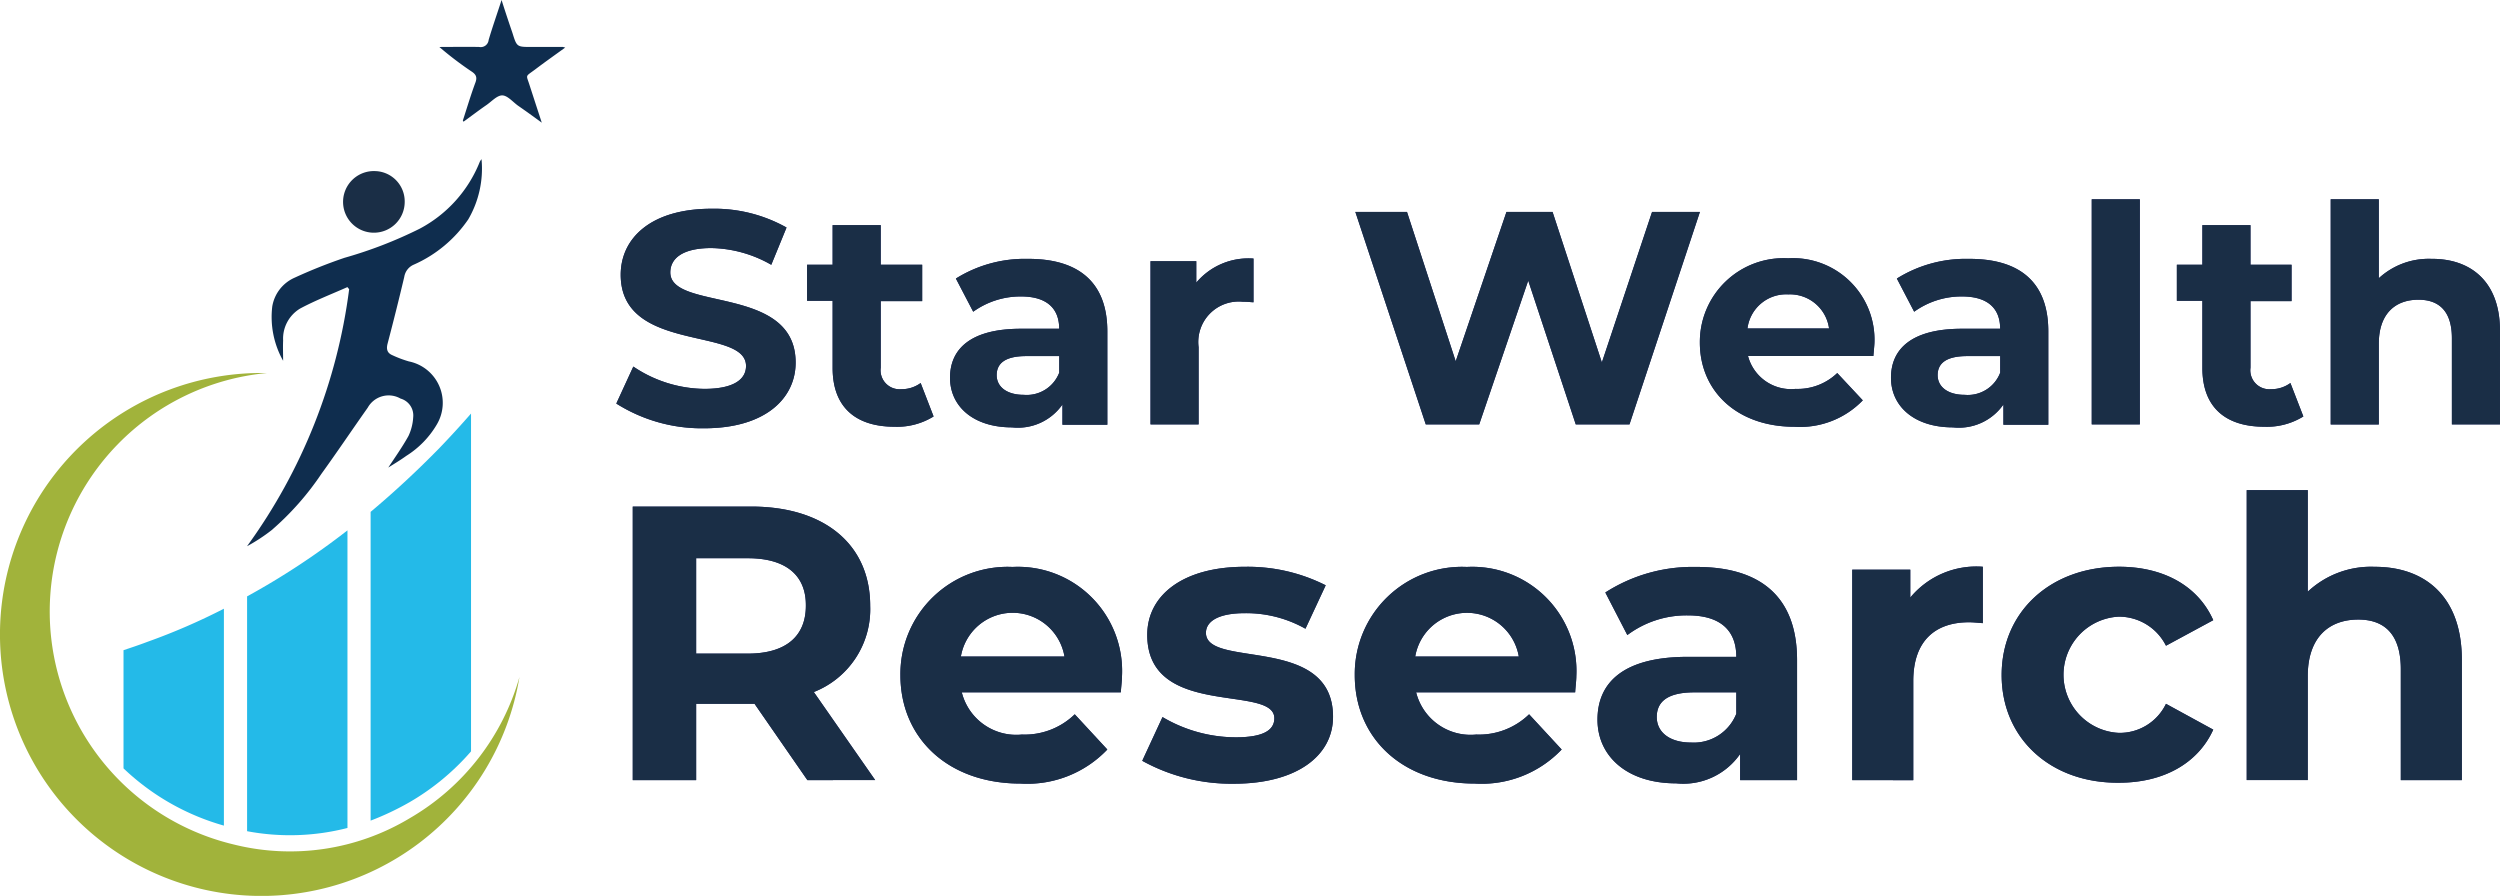 <?xml version="1.0" encoding="UTF-8"?>
<svg xmlns="http://www.w3.org/2000/svg" width="150.728" height="54.014" viewBox="0 0 150.728 54.014">
  <g id="logo" transform="translate(-11.214 -7.7)">
    <g id="Group_5" data-name="Group 5" transform="translate(11.214 7.7)">
      <path id="Path_1" data-name="Path 1" d="M59.352,215.1v13.077a14.442,14.442,0,0,1-6.052-3.451V217.6c.478-.159.956-.319,1.433-.5A38.279,38.279,0,0,0,59.352,215.1Z" transform="translate(-45.853 -178.4)" fill="#24bae8"></path>
      <path id="Path_2" data-name="Path 2" d="M101.452,188.4v17.943a13.923,13.923,0,0,1-6.052.195V192.381A45.171,45.171,0,0,0,101.452,188.4Z" transform="translate(-80.503 -156.424)" fill="#24bae8"></path>
      <path id="Path_3" data-name="Path 3" d="M143.552,148.6v20.368a14.6,14.6,0,0,1-3.7,3.061,16.7,16.7,0,0,1-2.354,1.115V154.528c1.433-1.2,2.831-2.5,4.158-3.858C142.3,150,142.933,149.308,143.552,148.6Z" transform="translate(-115.153 -123.667)" fill="#24bae8"></path>
      <path id="Path_4" data-name="Path 4" d="M27.3,134.783A14.44,14.44,0,0,0,25.279,163.2a14.006,14.006,0,0,0,10.635-1.575,14.357,14.357,0,0,0,6.618-8.512A15.765,15.765,0,1,1,27.3,134.783Z" transform="translate(-11.214 -112.292)" fill="#a1b33b"></path>
      <g id="Group_4" data-name="Group 4" transform="translate(14.897 0)">
        <g id="Group_3" data-name="Group 3">
          <g id="Group_1" data-name="Group 1" transform="translate(0 9.591)">
            <path id="Path_5" data-name="Path 5" d="M103.912,80.5c.407-.619.849-1.239,1.221-1.911a3.052,3.052,0,0,0,.283-1.133,1.053,1.053,0,0,0-.761-1.115,1.444,1.444,0,0,0-1.982.549c-.938,1.327-1.84,2.672-2.8,4a17,17,0,0,1-2.991,3.38,10.755,10.755,0,0,1-1.486.973,33.648,33.648,0,0,0,6.158-15.5c-.035-.035-.071-.088-.106-.124-.956.425-1.929.8-2.849,1.292a2.119,2.119,0,0,0-1.026,1.929c-.018.407,0,.832,0,1.221a5.38,5.38,0,0,1-.655-3.274,2.307,2.307,0,0,1,1.345-1.734,31.34,31.34,0,0,1,3.008-1.2,26.064,26.064,0,0,0,4.53-1.752,7.847,7.847,0,0,0,3.628-4.035.764.764,0,0,1,.106-.159,6.075,6.075,0,0,1-.8,3.628,7.775,7.775,0,0,1-3.274,2.725.967.967,0,0,0-.584.743q-.478,2.017-1.009,4.035c-.088.354,0,.566.3.69a6.687,6.687,0,0,0,.991.372,2.549,2.549,0,0,1,1.681,3.8,5.543,5.543,0,0,1-1.84,1.893C104.637,80.056,104.248,80.286,103.912,80.5Z" transform="translate(-95.4 -61.9)" fill="#0f2d4e"></path>
          </g>
          <path id="Path_6" data-name="Path 6" d="M162.316,14.973c.248-.761.478-1.54.761-2.3.124-.336.018-.5-.248-.672a20.594,20.594,0,0,1-1.929-1.469c.8,0,1.61-.018,2.407,0a.478.478,0,0,0,.566-.425c.23-.779.5-1.54.779-2.407.23.726.442,1.363.655,1.982.265.849.265.849,1.15.849h1.893c.018,0,.053.018.142.035-.637.46-1.239.885-1.823,1.327-.619.46-.531.283-.319.973.23.708.46,1.416.726,2.23-.531-.389-.973-.708-1.433-1.026-.319-.23-.637-.619-.956-.619s-.655.389-.973.6c-.46.319-.9.655-1.363.991A.092.092,0,0,0,162.316,14.973Z" transform="translate(-149.309 -7.7)" fill="#0f2d4e"></path>
          <g id="Group_2" data-name="Group 2" transform="translate(5.786 10.316)">
            <path id="Path_7" data-name="Path 7" d="M131.815,67.858A1.858,1.858,0,1,1,130.045,66,1.829,1.829,0,0,1,131.815,67.858Z" transform="translate(-128.098 -66)" fill="#1a2e46"></path>
          </g>
        </g>
      </g>
    </g>
    <g id="Group_8" data-name="Group 8" transform="translate(48.372 19.715)">
      <g id="Group_6" data-name="Group 6">
        <path id="Path_8" data-name="Path 8" d="M221.2,90.55l1.026-2.23a7.782,7.782,0,0,0,4.282,1.345c1.787,0,2.513-.584,2.513-1.38,0-2.389-7.556-.743-7.556-5.5,0-2.177,1.787-3.981,5.486-3.981a8.9,8.9,0,0,1,4.512,1.133l-.92,2.247a7.5,7.5,0,0,0-3.61-1.009c-1.787,0-2.477.655-2.477,1.469,0,2.354,7.556.726,7.556,5.433,0,2.141-1.8,3.964-5.521,3.964A9.657,9.657,0,0,1,221.2,90.55Z" transform="translate(-221.2 -78.234)" fill="#282f6c"></path>
        <path id="Path_9" data-name="Path 9" d="M293.827,95.937a4.169,4.169,0,0,1-2.353.619c-2.353,0-3.734-1.186-3.734-3.539V88.965H286.2V86.789h1.54V84.4h2.9v2.389h2.5v2.194h-2.5V93a1.144,1.144,0,0,0,1.239,1.292,1.916,1.916,0,0,0,1.168-.372Z" transform="translate(-274.698 -82.843)" fill="#282f6c"></path>
        <path id="Path_10" data-name="Path 10" d="M344.385,100.27V105.9h-2.707v-1.221a3.274,3.274,0,0,1-3.044,1.38c-2.336,0-3.734-1.274-3.734-2.991,0-1.734,1.239-2.955,4.282-2.955h2.3c0-1.221-.743-1.947-2.3-1.947a4.876,4.876,0,0,0-2.884.92l-1.044-2a7.83,7.83,0,0,1,4.318-1.186C342.615,95.882,344.385,97.279,344.385,100.27Zm-2.9,2.5v-1.009H339.5c-1.363,0-1.787.5-1.787,1.15,0,.708.619,1.186,1.628,1.186A2.1,2.1,0,0,0,341.483,102.765Z" transform="translate(-314.78 -92.307)" fill="#282f6c"></path>
        <path id="Path_11" data-name="Path 11" d="M409.411,95.8v2.637c-.248-.018-.425-.035-.655-.035a2.439,2.439,0,0,0-2.654,2.743V105.8h-2.9V95.959h2.76v1.292A4.108,4.108,0,0,1,409.411,95.8Z" transform="translate(-370.994 -92.226)" fill="#282f6c"></path>
        <path id="Path_12" data-name="Path 12" d="M493.775,79.9l-4.247,12.812h-3.238l-2.867-8.671-2.955,8.671h-3.221L473,79.9h3.114l2.937,9.007,3.061-9.007h2.778l2.973,9.078L490.89,79.9Z" transform="translate(-428.443 -79.139)" fill="#282f6c"></path>
        <path id="Path_13" data-name="Path 13" d="M600.858,101.593H593.3a2.681,2.681,0,0,0,2.867,1.982,3.444,3.444,0,0,0,2.513-.956l1.539,1.646a5.253,5.253,0,0,1-4.123,1.593c-3.451,0-5.7-2.141-5.7-5.079a5.053,5.053,0,0,1,5.326-5.079,4.917,4.917,0,0,1,5.2,5.114C600.911,101.044,600.876,101.363,600.858,101.593Zm-7.591-1.663h4.919a2.378,2.378,0,0,0-2.46-2.053A2.352,2.352,0,0,0,593.267,99.929Z" transform="translate(-525.068 -92.143)" fill="#282f6c"></path>
        <path id="Path_14" data-name="Path 14" d="M664.985,100.27V105.9h-2.707v-1.221a3.274,3.274,0,0,1-3.044,1.38c-2.336,0-3.734-1.274-3.734-2.991,0-1.734,1.239-2.955,4.282-2.955h2.3c0-1.221-.743-1.947-2.3-1.947a4.876,4.876,0,0,0-2.884.92l-1.044-2a7.83,7.83,0,0,1,4.318-1.186C663.233,95.882,664.985,97.279,664.985,100.27Zm-2.9,2.5v-1.009H660.1c-1.363,0-1.787.5-1.787,1.15,0,.708.619,1.186,1.628,1.186A2.088,2.088,0,0,0,662.083,102.765Z" transform="translate(-578.648 -92.307)" fill="#282f6c"></path>
        <path id="Path_15" data-name="Path 15" d="M723.9,75.6h2.9V89.172h-2.9Z" transform="translate(-634.945 -75.6)" fill="#282f6c"></path>
        <path id="Path_16" data-name="Path 16" d="M760.527,95.937a4.169,4.169,0,0,1-2.354.619c-2.353,0-3.734-1.186-3.734-3.539V88.965H752.9V86.789h1.539V84.4h2.9v2.389h2.477v2.194h-2.477V93a1.144,1.144,0,0,0,1.239,1.292,1.916,1.916,0,0,0,1.168-.372Z" transform="translate(-658.813 -82.843)" fill="#282f6c"></path>
        <path id="Path_17" data-name="Path 17" d="M815.51,83.528v5.645h-2.9v-5.2c0-1.593-.743-2.318-2.017-2.318-1.4,0-2.389.849-2.389,2.654v4.866h-2.9V75.6h2.9v4.76a4.449,4.449,0,0,1,3.168-1.168C813.723,79.174,815.51,80.537,815.51,83.528Z" transform="translate(-701.941 -75.6)" fill="#282f6c"></path>
      </g>
      <g id="Group_7" data-name="Group 7">
        <path id="Path_18" data-name="Path 18" d="M221.2,90.55l1.026-2.23a7.782,7.782,0,0,0,4.282,1.345c1.787,0,2.513-.584,2.513-1.38,0-2.389-7.556-.743-7.556-5.5,0-2.177,1.787-3.981,5.486-3.981a8.9,8.9,0,0,1,4.512,1.133l-.92,2.247a7.5,7.5,0,0,0-3.61-1.009c-1.787,0-2.477.655-2.477,1.469,0,2.354,7.556.726,7.556,5.433,0,2.141-1.8,3.964-5.521,3.964A9.657,9.657,0,0,1,221.2,90.55Z" transform="translate(-221.2 -78.234)" fill="#1a2e46"></path>
        <path id="Path_19" data-name="Path 19" d="M293.827,95.937a4.169,4.169,0,0,1-2.353.619c-2.353,0-3.734-1.186-3.734-3.539V88.965H286.2V86.789h1.54V84.4h2.9v2.389h2.5v2.194h-2.5V93a1.144,1.144,0,0,0,1.239,1.292,1.916,1.916,0,0,0,1.168-.372Z" transform="translate(-274.698 -82.843)" fill="#1a2e46"></path>
        <path id="Path_20" data-name="Path 20" d="M344.385,100.27V105.9h-2.707v-1.221a3.274,3.274,0,0,1-3.044,1.38c-2.336,0-3.734-1.274-3.734-2.991,0-1.734,1.239-2.955,4.282-2.955h2.3c0-1.221-.743-1.947-2.3-1.947a4.876,4.876,0,0,0-2.884.92l-1.044-2a7.83,7.83,0,0,1,4.318-1.186C342.615,95.882,344.385,97.279,344.385,100.27Zm-2.9,2.5v-1.009H339.5c-1.363,0-1.787.5-1.787,1.15,0,.708.619,1.186,1.628,1.186A2.1,2.1,0,0,0,341.483,102.765Z" transform="translate(-314.78 -92.307)" fill="#1a2e46"></path>
        <path id="Path_21" data-name="Path 21" d="M409.411,95.8v2.637c-.248-.018-.425-.035-.655-.035a2.439,2.439,0,0,0-2.654,2.743V105.8h-2.9V95.959h2.76v1.292A4.108,4.108,0,0,1,409.411,95.8Z" transform="translate(-370.994 -92.226)" fill="#1a2e46"></path>
        <path id="Path_22" data-name="Path 22" d="M493.775,79.9l-4.247,12.812h-3.238l-2.867-8.671-2.955,8.671h-3.221L473,79.9h3.114l2.937,9.007,3.061-9.007h2.778l2.973,9.078L490.89,79.9Z" transform="translate(-428.443 -79.139)" fill="#1a2e46"></path>
        <path id="Path_23" data-name="Path 23" d="M600.858,101.593H593.3a2.681,2.681,0,0,0,2.867,1.982,3.444,3.444,0,0,0,2.513-.956l1.539,1.646a5.253,5.253,0,0,1-4.123,1.593c-3.451,0-5.7-2.141-5.7-5.079a5.053,5.053,0,0,1,5.326-5.079,4.917,4.917,0,0,1,5.2,5.114C600.911,101.044,600.876,101.363,600.858,101.593Zm-7.591-1.663h4.919a2.378,2.378,0,0,0-2.46-2.053A2.352,2.352,0,0,0,593.267,99.929Z" transform="translate(-525.068 -92.143)" fill="#1a2e46"></path>
        <path id="Path_24" data-name="Path 24" d="M664.985,100.27V105.9h-2.707v-1.221a3.274,3.274,0,0,1-3.044,1.38c-2.336,0-3.734-1.274-3.734-2.991,0-1.734,1.239-2.955,4.282-2.955h2.3c0-1.221-.743-1.947-2.3-1.947a4.876,4.876,0,0,0-2.884.92l-1.044-2a7.83,7.83,0,0,1,4.318-1.186C663.233,95.882,664.985,97.279,664.985,100.27Zm-2.9,2.5v-1.009H660.1c-1.363,0-1.787.5-1.787,1.15,0,.708.619,1.186,1.628,1.186A2.088,2.088,0,0,0,662.083,102.765Z" transform="translate(-578.648 -92.307)" fill="#1a2e46"></path>
        <path id="Path_25" data-name="Path 25" d="M723.9,75.6h2.9V89.172h-2.9Z" transform="translate(-634.945 -75.6)" fill="#1a2e46"></path>
        <path id="Path_26" data-name="Path 26" d="M760.527,95.937a4.169,4.169,0,0,1-2.354.619c-2.353,0-3.734-1.186-3.734-3.539V88.965H752.9V86.789h1.539V84.4h2.9v2.389h2.477v2.194h-2.477V93a1.144,1.144,0,0,0,1.239,1.292,1.916,1.916,0,0,0,1.168-.372Z" transform="translate(-658.813 -82.843)" fill="#1a2e46"></path>
        <path id="Path_27" data-name="Path 27" d="M815.51,83.528v5.645h-2.9v-5.2c0-1.593-.743-2.318-2.017-2.318-1.4,0-2.389.849-2.389,2.654v4.866h-2.9V75.6h2.9v4.76a4.449,4.449,0,0,1,3.168-1.168C813.723,79.174,815.51,80.537,815.51,83.528Z" transform="translate(-701.941 -75.6)" fill="#1a2e46"></path>
      </g>
    </g>
    <g id="Group_11" data-name="Group 11" transform="translate(49.363 37.251)">
      <g id="Group_9" data-name="Group 9">
        <path id="Path_28" data-name="Path 28" d="M237.329,196.792l-3.185-4.6h-3.521v4.6H226.8V180.3h7.149c4.406,0,7.167,2.283,7.167,5.981a5.362,5.362,0,0,1-3.4,5.2l3.7,5.309Zm-3.592-13.378h-3.114v5.751h3.114c2.336,0,3.5-1.079,3.5-2.884C237.258,184.476,236.072,183.414,233.737,183.414Z" transform="translate(-226.8 -179.309)" fill="#282f6c"></path>
        <path id="Path_29" data-name="Path 29" d="M331.289,208.456H321.7A3.388,3.388,0,0,0,325.326,211a4.336,4.336,0,0,0,3.185-1.221l1.964,2.123a6.665,6.665,0,0,1-5.238,2.053c-4.388,0-7.237-2.76-7.237-6.53a6.461,6.461,0,0,1,6.76-6.53,6.282,6.282,0,0,1,6.6,6.583C331.36,207.748,331.307,208.137,331.289,208.456Zm-9.644-2.159h6.247a3.168,3.168,0,0,0-6.247,0Z" transform="translate(-301.862 -196.264)" fill="#282f6c"></path>
        <path id="Path_30" data-name="Path 30" d="M400.4,212.5l1.221-2.637a8.718,8.718,0,0,0,4.406,1.221c1.7,0,2.336-.442,2.336-1.15,0-2.07-7.662.053-7.662-5.026,0-2.407,2.177-4.105,5.875-4.105a10.421,10.421,0,0,1,4.884,1.115l-1.221,2.619a7.268,7.268,0,0,0-3.645-.938c-1.646,0-2.354.513-2.354,1.186,0,2.177,7.662.071,7.662,5.061,0,2.354-2.194,4.035-5.981,4.035A11.1,11.1,0,0,1,400.4,212.5Z" transform="translate(-369.681 -196.181)" fill="#282f6c"></path>
        <path id="Path_31" data-name="Path 31" d="M486.089,208.456H476.5A3.388,3.388,0,0,0,480.126,211a4.336,4.336,0,0,0,3.185-1.221l1.964,2.123a6.665,6.665,0,0,1-5.238,2.053c-4.388,0-7.237-2.76-7.237-6.53a6.461,6.461,0,0,1,6.76-6.53,6.282,6.282,0,0,1,6.6,6.583C486.16,207.748,486.107,208.137,486.089,208.456Zm-9.644-2.159h6.246a3.168,3.168,0,0,0-6.246,0Z" transform="translate(-429.269 -196.264)" fill="#282f6c"></path>
        <path id="Path_32" data-name="Path 32" d="M567.533,206.509v7.237H564.1v-1.575a4.17,4.17,0,0,1-3.858,1.77c-2.973,0-4.742-1.646-4.742-3.84,0-2.247,1.575-3.787,5.45-3.787h2.92c0-1.575-.938-2.5-2.92-2.5A5.956,5.956,0,0,0,557.3,205l-1.327-2.566a9.74,9.74,0,0,1,5.468-1.54C565.3,200.882,567.533,202.669,567.533,206.509Zm-3.663,3.238v-1.292h-2.531c-1.716,0-2.265.637-2.265,1.486,0,.92.779,1.54,2.07,1.54A2.758,2.758,0,0,0,563.87,209.747Z" transform="translate(-497.335 -196.263)" fill="#282f6c"></path>
        <path id="Path_33" data-name="Path 33" d="M650.174,200.8v3.4c-.3-.018-.549-.053-.832-.053-2.035,0-3.362,1.115-3.362,3.539v5.981H642.3V200.977h3.5v1.681A5.169,5.169,0,0,1,650.174,200.8Z" transform="translate(-568.775 -196.181)" fill="#282f6c"></path>
        <path id="Path_34" data-name="Path 34" d="M693.2,207.33c0-3.822,2.955-6.53,7.078-6.53,2.672,0,4.76,1.15,5.68,3.221l-2.849,1.54a3.175,3.175,0,0,0-2.849-1.752,3.508,3.508,0,0,0,0,7.007,3.094,3.094,0,0,0,2.849-1.752l2.849,1.557c-.92,2.035-3.008,3.2-5.68,3.2C696.155,213.859,693.2,211.152,693.2,207.33Z" transform="translate(-610.668 -196.181)" fill="#282f6c"></path>
        <path id="Path_35" data-name="Path 35" d="M789.671,184.928v7.255H785.99v-6.689c0-2.053-.938-2.991-2.566-2.991-1.77,0-3.044,1.079-3.044,3.415v6.264H776.7V174.7h3.681v6.123a5.576,5.576,0,0,1,4.035-1.5C787.406,179.319,789.671,181.07,789.671,184.928Z" transform="translate(-679.392 -174.7)" fill="#282f6c"></path>
      </g>
      <g id="Group_10" data-name="Group 10">
        <path id="Path_36" data-name="Path 36" d="M237.329,196.792l-3.185-4.6h-3.521v4.6H226.8V180.3h7.149c4.406,0,7.167,2.283,7.167,5.981a5.362,5.362,0,0,1-3.4,5.2l3.7,5.309Zm-3.592-13.378h-3.114v5.751h3.114c2.336,0,3.5-1.079,3.5-2.884C237.258,184.476,236.072,183.414,233.737,183.414Z" transform="translate(-226.8 -179.309)" fill="#1a2e46"></path>
        <path id="Path_37" data-name="Path 37" d="M331.289,208.456H321.7A3.388,3.388,0,0,0,325.326,211a4.336,4.336,0,0,0,3.185-1.221l1.964,2.123a6.665,6.665,0,0,1-5.238,2.053c-4.388,0-7.237-2.76-7.237-6.53a6.461,6.461,0,0,1,6.76-6.53,6.282,6.282,0,0,1,6.6,6.583C331.36,207.748,331.307,208.137,331.289,208.456Zm-9.644-2.159h6.247a3.168,3.168,0,0,0-6.247,0Z" transform="translate(-301.862 -196.264)" fill="#1a2e46"></path>
        <path id="Path_38" data-name="Path 38" d="M400.4,212.5l1.221-2.637a8.718,8.718,0,0,0,4.406,1.221c1.7,0,2.336-.442,2.336-1.15,0-2.07-7.662.053-7.662-5.026,0-2.407,2.177-4.105,5.875-4.105a10.421,10.421,0,0,1,4.884,1.115l-1.221,2.619a7.268,7.268,0,0,0-3.645-.938c-1.646,0-2.354.513-2.354,1.186,0,2.177,7.662.071,7.662,5.061,0,2.354-2.194,4.035-5.981,4.035A11.1,11.1,0,0,1,400.4,212.5Z" transform="translate(-369.681 -196.181)" fill="#1a2e46"></path>
        <path id="Path_39" data-name="Path 39" d="M486.089,208.456H476.5A3.388,3.388,0,0,0,480.126,211a4.336,4.336,0,0,0,3.185-1.221l1.964,2.123a6.665,6.665,0,0,1-5.238,2.053c-4.388,0-7.237-2.76-7.237-6.53a6.461,6.461,0,0,1,6.76-6.53,6.282,6.282,0,0,1,6.6,6.583C486.16,207.748,486.107,208.137,486.089,208.456Zm-9.644-2.159h6.246a3.168,3.168,0,0,0-6.246,0Z" transform="translate(-429.269 -196.264)" fill="#1a2e46"></path>
        <path id="Path_40" data-name="Path 40" d="M567.533,206.509v7.237H564.1v-1.575a4.17,4.17,0,0,1-3.858,1.77c-2.973,0-4.742-1.646-4.742-3.84,0-2.247,1.575-3.787,5.45-3.787h2.92c0-1.575-.938-2.5-2.92-2.5A5.956,5.956,0,0,0,557.3,205l-1.327-2.566a9.74,9.74,0,0,1,5.468-1.54C565.3,200.882,567.533,202.669,567.533,206.509Zm-3.663,3.238v-1.292h-2.531c-1.716,0-2.265.637-2.265,1.486,0,.92.779,1.54,2.07,1.54A2.758,2.758,0,0,0,563.87,209.747Z" transform="translate(-497.335 -196.263)" fill="#1a2e46"></path>
        <path id="Path_41" data-name="Path 41" d="M650.174,200.8v3.4c-.3-.018-.549-.053-.832-.053-2.035,0-3.362,1.115-3.362,3.539v5.981H642.3V200.977h3.5v1.681A5.169,5.169,0,0,1,650.174,200.8Z" transform="translate(-568.775 -196.181)" fill="#1a2e46"></path>
        <path id="Path_42" data-name="Path 42" d="M693.2,207.33c0-3.822,2.955-6.53,7.078-6.53,2.672,0,4.76,1.15,5.68,3.221l-2.849,1.54a3.175,3.175,0,0,0-2.849-1.752,3.508,3.508,0,0,0,0,7.007,3.094,3.094,0,0,0,2.849-1.752l2.849,1.557c-.92,2.035-3.008,3.2-5.68,3.2C696.155,213.859,693.2,211.152,693.2,207.33Z" transform="translate(-610.668 -196.181)" fill="#1a2e46"></path>
        <path id="Path_43" data-name="Path 43" d="M789.671,184.928v7.255H785.99v-6.689c0-2.053-.938-2.991-2.566-2.991-1.77,0-3.044,1.079-3.044,3.415v6.264H776.7V174.7h3.681v6.123a5.576,5.576,0,0,1,4.035-1.5C787.406,179.319,789.671,181.07,789.671,184.928Z" transform="translate(-679.392 -174.7)" fill="#1a2e46"></path>
      </g>
    </g>
  </g>
</svg>
